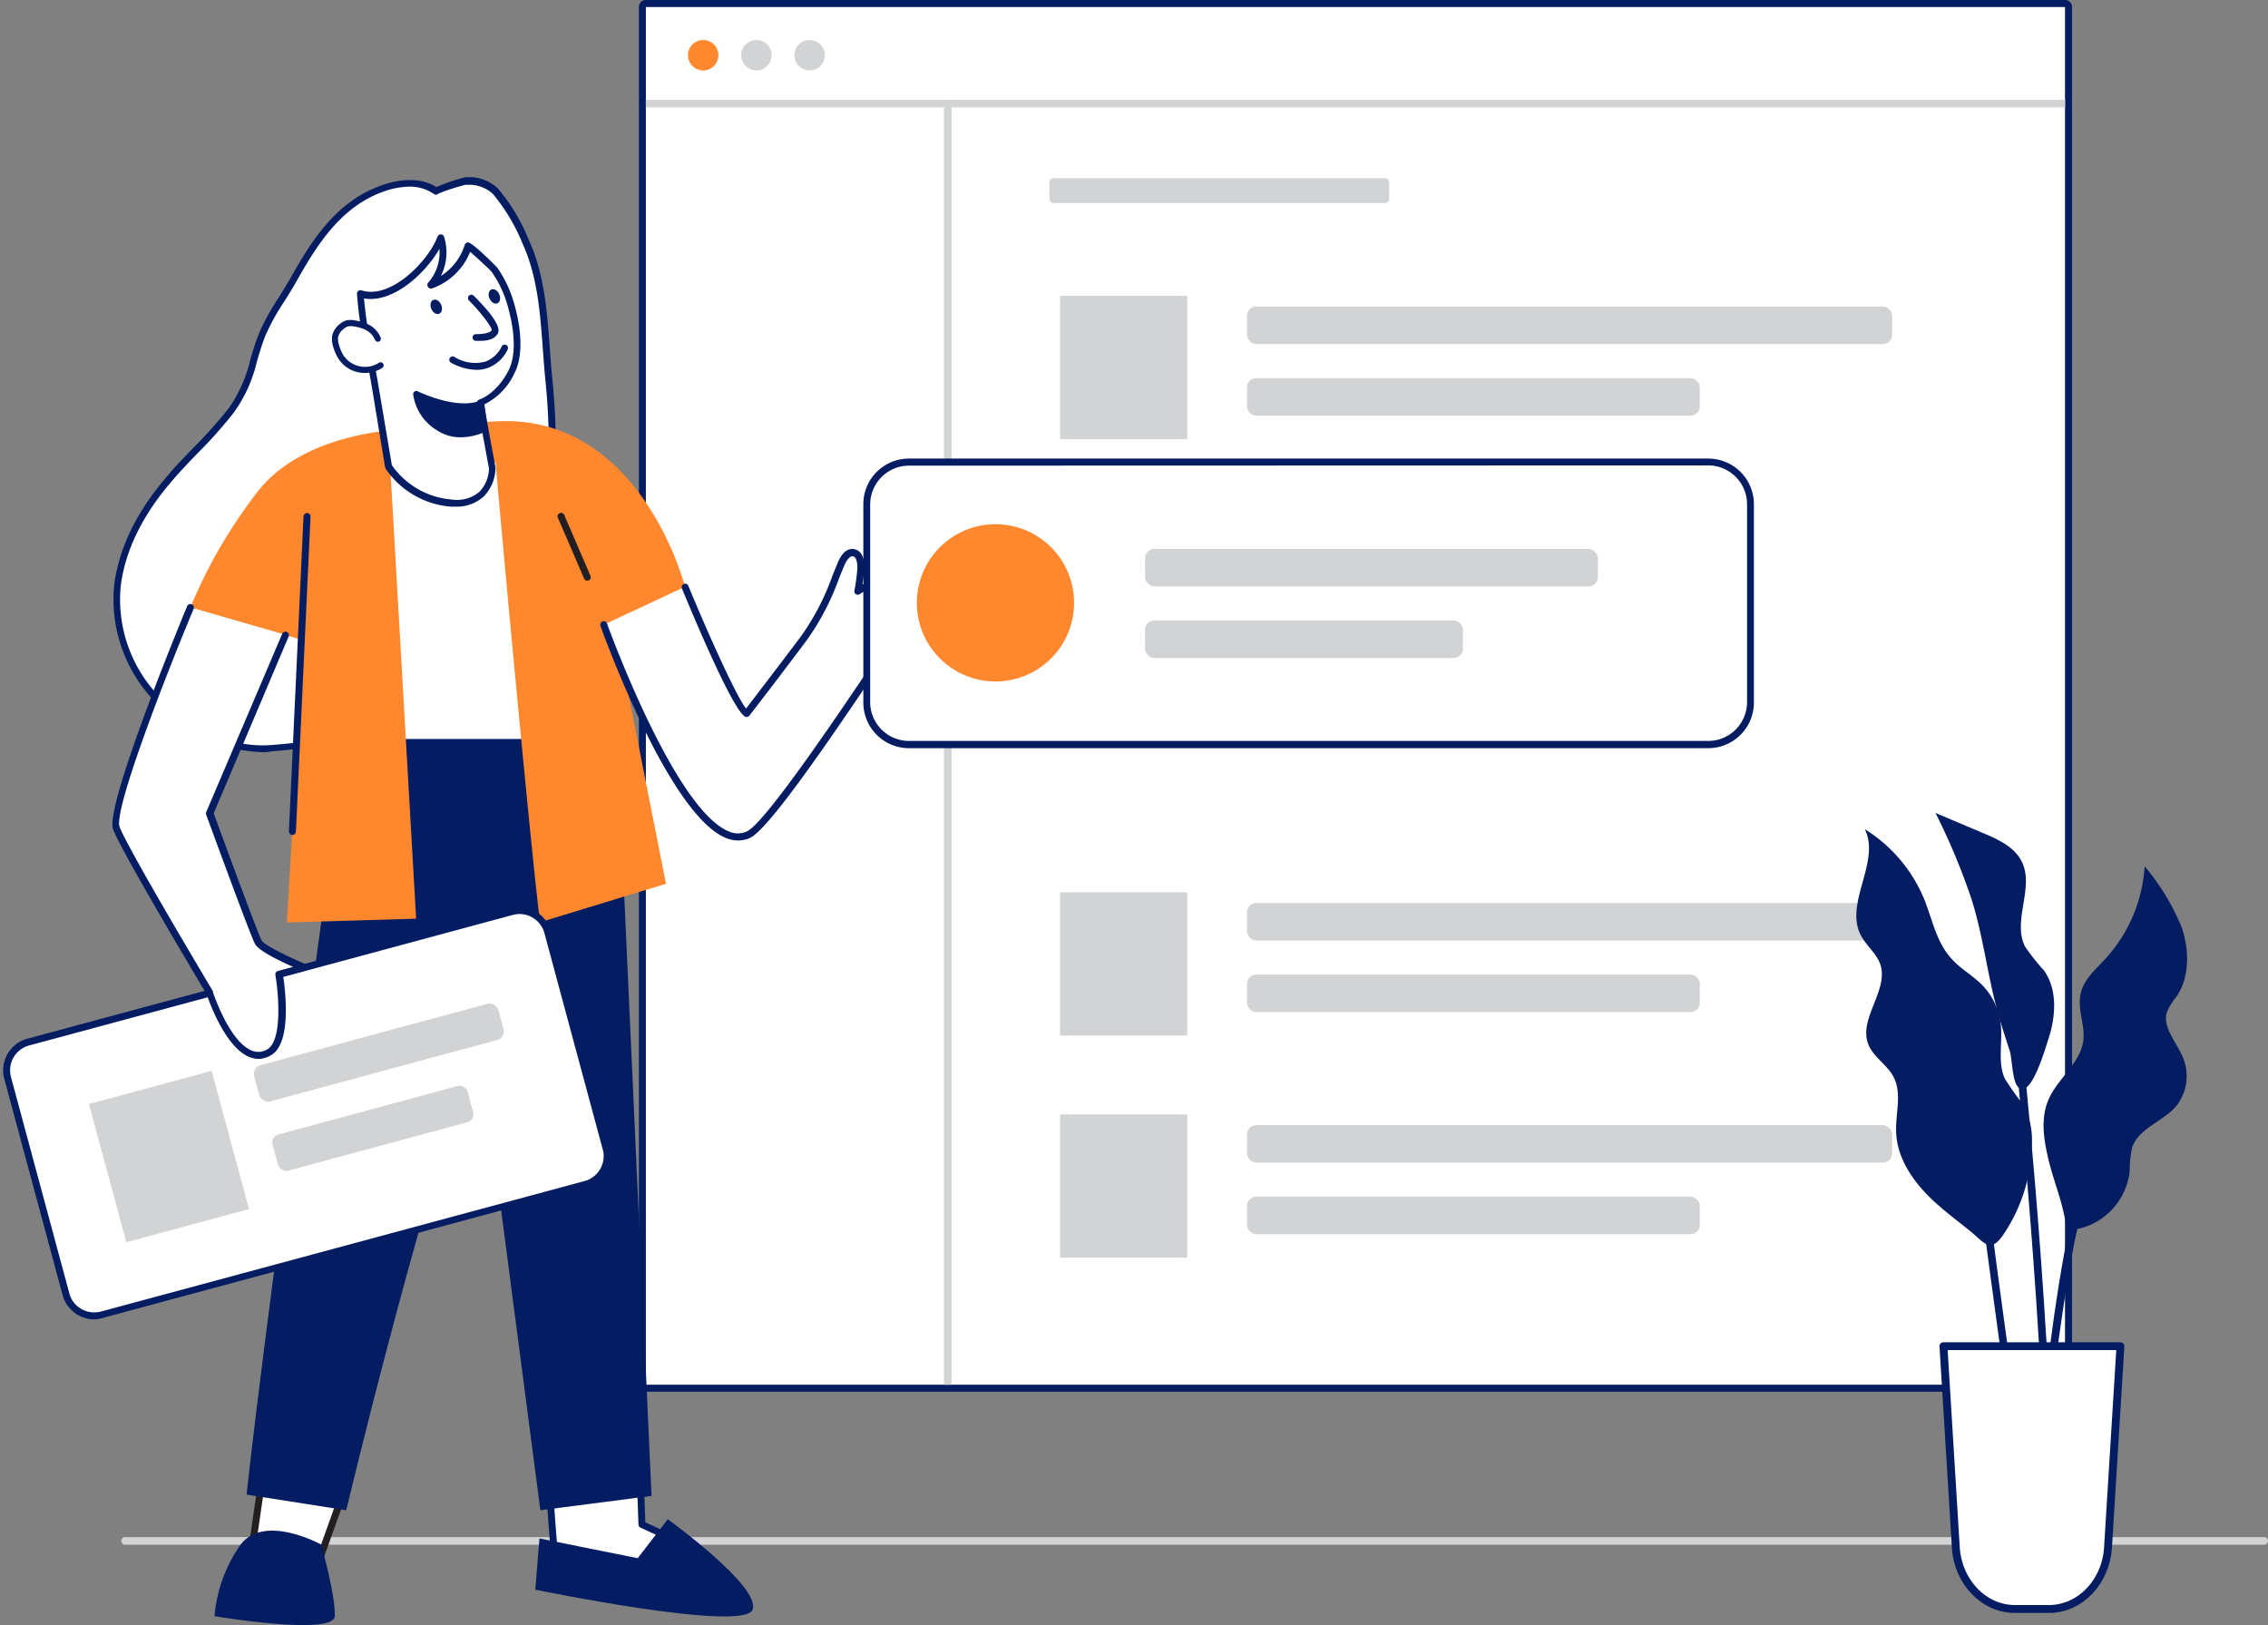 <svg xmlns="http://www.w3.org/2000/svg" width="605.792" height="434.004" viewBox="0 0 605.792 434.004"><rect x="0" y="0" width="605.792" height="434.004" fill="#808080" stroke="none"/><defs><style>.a{fill:#fff;}.b{fill:#031c62;}.c{fill:#d1d3d4;}.d{fill:#ff872e;}.e{fill:#231f20;}</style></defs><g transform="translate(-50.685 -42.7)"><rect class="a" width="379.096" height="367.965" transform="translate(223.193 44.548)"/><path class="b" d="M515.654,44.548V412.534h-379.1V44.548h379.1m0-1.848h-379.1a1.848,1.848,0,0,0-1.848,1.848V412.534a1.848,1.848,0,0,0,1.848,1.848h379.1a1.848,1.848,0,0,0,1.848-1.848V44.548A1.848,1.848,0,0,0,515.654,42.7Z" transform="translate(86.634 0)"/><rect class="c" width="90.727" height="6.642" rx="1.09" transform="translate(331.001 90.287)"/><rect class="c" width="33.959" height="38.245" transform="translate(333.844 121.728)"/><rect class="c" width="172.314" height="10.013" rx="2.46" transform="translate(383.767 124.572)"/><rect class="c" width="120.949" height="10.013" rx="2.46" transform="translate(383.767 143.704)"/><rect class="c" width="33.959" height="38.245" transform="translate(333.844 281.003)"/><rect class="c" width="172.314" height="10.013" rx="2.46" transform="translate(383.767 283.867)"/><rect class="c" width="120.949" height="10.013" rx="2.46" transform="translate(383.767 302.979)"/><rect class="c" width="33.959" height="38.245" transform="translate(333.844 340.33)"/><rect class="c" width="172.314" height="10.013" rx="2.46" transform="translate(383.767 343.194)"/><rect class="c" width="120.949" height="10.013" rx="2.46" transform="translate(383.767 362.306)"/><circle class="d" cx="4.062" cy="4.062" r="4.062" transform="translate(234.445 53.383)"/><circle class="c" cx="4.062" cy="4.062" r="4.062" transform="translate(248.662 53.383)"/><circle class="c" cx="4.062" cy="4.062" r="4.062" transform="translate(262.879 53.383)"/><rect class="c" width="2.031" height="342.171" transform="translate(302.81 70.363)"/><rect class="c" width="379.096" height="2.031" transform="translate(223.193 69.347)"/><path class="c" d="M639.031,246.851H67.636a1.016,1.016,0,0,1,0-2.031h571.4a1.016,1.016,0,0,1,1.016,1.016A1.036,1.036,0,0,1,639.031,246.851Z" transform="translate(16.43 208.396)"/><path class="b" d="M341.679,236.12a20.046,20.046,0,0,0-2.3-10.826,79.447,79.447,0,0,1-4.875-6.865c-2.031-4.407-.609-9.566-1.1-14.4a17.934,17.934,0,0,0-5.057-10.744c-2.539-2.559-5.789-4.306-8.124-6.967-4.062-4.387-5.1-10.521-7.332-15.984a39.952,39.952,0,0,0-15.822-18.6c4.306,8.673-5.524,19.7-1.076,28.313,1.422,2.742,4.062,4.732,5.159,7.616,2.5,6.987-5.829,14.563-3.168,21.468,1.32,3.473,5.037,5.464,6.763,8.754,2.315,4.428.487,9.79.691,14.786.244,6.885,4.448,13.039,9.424,17.812,3.107,2.965,6.56,5.545,9.912,8.226,4.062,3.209,5.687,6.581,9.221,1.422A44.317,44.317,0,0,0,341.679,236.12Z" transform="translate(251.713 112.415)"/><path class="b" d="M320.762,235.029c-1.28-5.321-2.194-11.11,0-16.127,2.458-5.687,8.591-9.708,9.3-15.862.467-4.062-1.584-8.124-.772-12.186s4.062-6.682,6.743-9.627a40.3,40.3,0,0,0,10.4-24.616,61.237,61.237,0,0,1,9.912,16.37c2.031,6.093,2.153,13.182-1.442,18.483a16.654,16.654,0,0,0-2.518,4.062c-1.2,3.92,2.153,7.576,3.879,11.293a13,13,0,0,1-1.158,13.547c-3.514,4.387-10.318,6.093-12.044,11.455a27.4,27.4,0,0,0-.609,6.093,17.813,17.813,0,0,1-12.816,15.294c-4.164,1-4.062-.65-4.834-4.062C323.707,244.29,321.9,239.741,320.762,235.029Z" transform="translate(277.098 117.447)"/><path class="b" d="M322.159,203.931c-2.945-10.155-4.062-20.94-7.251-31.116A172.881,172.881,0,0,0,305.22,149.6l12.694,5.362c4.062,1.706,8.47,3.737,10.4,7.718,3.351,6.926-2.661,15.8.853,22.646a57.041,57.041,0,0,0,5.017,6.317c3.737,5.26,3.168,12.471,1.117,18.584-.873,2.62-4.732,16.248-8.124,12.45-1.381-1.523-1.5-7.149-2.031-9.221C324.17,210.267,323.053,207.119,322.159,203.931Z" transform="translate(262.439 110.219)"/><path class="b" d="M322.351,282.2c-2.539-16.736-10.46-75.718-10.541-76.307l2.031-.284c0,.589,8,59.571,10.541,76.286Z" transform="translate(269.233 167.968)"/><path class="b" d="M319.441,302.364H317.41c.142-19.864,8.409-95.764,13.181-100.984l1.5,1.381C328.926,206.214,319.624,275.148,319.441,302.364Z" transform="translate(275.007 163.607)"/><path class="b" d="M325.263,317.279l-2.031-.1c1.889-42.835-7.19-132.831-7.291-133.724l2.031-.2C318.093,184.144,327.151,274.282,325.263,317.279Z" transform="translate(273.492 144.914)"/><path class="a" d="M306.27,219.71h47.263l-3.311,53.7c-.569,9.282-7.454,16.492-15.741,16.492h-9.16c-8.287,0-15.172-7.21-15.741-16.492Z" transform="translate(263.521 182.506)"/><path class="b" d="M335.019,291.485h-9.16c-8.815,0-16.248-7.7-16.8-17.487l-3.311-53.7a1,1,0,0,1,.284-.772,1.077,1.077,0,0,1,.772-.325H354.07a1.076,1.076,0,0,1,.772.325,1,1,0,0,1,.284.772L351.816,274C351.206,283.787,343.833,291.485,335.019,291.485Zm-27.094-70.193,3.229,52.584c.528,8.693,7.007,15.5,14.7,15.5h9.16c7.7,0,14.217-6.8,14.7-15.5l3.25-52.584Z" transform="translate(262.984 181.98)"/><path class="a" d="M123.016,244.855c-.284,1.787,1.5,22.646,1.5,22.646s25.51,4.387,25.652,2.7,7.718-9.465,7.718-9.465l-10.277-4.793L146.7,230.76Z" transform="translate(74.545 193.899)"/><path class="b" d="M148.587,271.927a198.157,198.157,0,0,1-23.743-3.047.955.955,0,0,1-.772-.853c-.183-2.031-1.808-21-1.5-22.849a.914.914,0,0,1,.427-.65l23.7-14.1a.914.914,0,0,1,.914,0,1,1,0,0,1,.487.792l.873,24.6,9.79,4.57a.873.873,0,0,1,.508.67.934.934,0,0,1-.244.812c-3.433,3.534-7.271,7.941-7.474,8.916a1.1,1.1,0,0,1-.447.772A5.037,5.037,0,0,1,148.587,271.927Zm-22.727-4.753c10.48,1.767,21.854,3.27,23.987,2.9a44.8,44.8,0,0,1,6.946-8.591l-9.119-4.245a.935.935,0,0,1-.528-.812l-.853-23.6-21.915,13.1C124.336,248.366,125.21,259.659,125.86,267.174Z" transform="translate(74.078 193.435)"/><path class="a" d="M86.827,239.508,83.11,265.261h16.9L109.9,237.7Z" transform="translate(33.432 201.055)"/><path class="e" d="M100.477,266.671h-16.9a.975.975,0,0,1-.711-.325.955.955,0,0,1-.2-.731l3.717-25.774a.934.934,0,0,1,.833-.792l23.073-1.808a.934.934,0,0,1,.812.366.914.914,0,0,1,.142.873l-9.891,27.582a.934.934,0,0,1-.873.609Zm-15.822-1.848H99.827l9.18-25.612-20.9,1.625Z" transform="translate(32.964 200.579)"/><path class="a" d="M160.986,66.592a12.674,12.674,0,0,0-1.726-.1,39.545,39.545,0,0,0-7.921,2.62c-4.062-2.843-9.688-2.315-14.38-.63C125.3,72.543,118.9,82.7,113.155,93.036c-2.579,4.651-6.337,9.587-8.246,14.461-2.9,7.352-3.229,13.669-8.368,20.311-4.854,6.317-10.846,11.658-16.066,17.69-7.068,8.124-12.8,17.934-14.217,28.658-3.087,22.951,18.828,45.516,41.108,43.83s46.41-7.434,60.018-25.205c15.03-19.6,16.512-49.5,14.217-73.118-1.259-12.369-.934-25.571-6.235-37.087a53.538,53.538,0,0,0-8.124-13.506,10.155,10.155,0,0,0-6.256-2.478Z" transform="translate(15.756 24.528)"/><path class="b" d="M105.478,219.568a40.2,40.2,0,0,1-28.435-13.141A39.2,39.2,0,0,1,65.832,174.6c1.32-9.769,6.093-19.579,14.461-29.146,2.031-2.478,4.448-4.875,6.682-7.21a127.224,127.224,0,0,0,9.343-10.44,36.823,36.823,0,0,0,5.829-13.06c.67-2.234,1.341-4.55,2.3-6.967a60.447,60.447,0,0,1,5.281-9.607c1.1-1.726,2.031-3.351,3.026-4.976,5.748-10.3,12.328-20.7,24.373-24.982,3.372-1.219,9.708-2.722,14.745.427A48.418,48.418,0,0,1,159.626,66h1.828a11.5,11.5,0,0,1,6.723,2.884A50.391,50.391,0,0,1,176.5,82.655c4.2,9.1,4.935,19.234,5.646,29.044.2,2.8.406,5.585.691,8.348,1.848,18.137,2.458,51.853-14.217,73.707-11.475,14.989-31.339,23.337-60.688,25.571A10.71,10.71,0,0,1,105.478,219.568Zm39.24-151.049a21.285,21.285,0,0,0-7.027,1.34c-11.374,4.062-17.751,14.217-23.316,24.149-.934,1.665-2.031,3.392-3.067,5.057a60.4,60.4,0,0,0-5.139,9.282c-.934,2.356-1.584,4.61-2.234,6.8a38.164,38.164,0,0,1-6.256,13.811,121.654,121.654,0,0,1-9.465,10.622c-2.214,2.3-4.509,4.671-6.621,7.129C73.469,156,68.838,165.481,67.579,174.885a37.27,37.27,0,0,0,10.724,30.3c8.124,8.591,19.132,13.263,29.41,12.471,28.8-2.173,48.217-10.3,59.347-24.819,16.37-21.367,15.741-54.534,13.933-72.407-.284-2.762-.487-5.585-.691-8.388-.711-9.647-1.422-19.62-5.484-28.435a49.6,49.6,0,0,0-7.962-13.242,9.607,9.607,0,0,0-5.606-2.336h-1.625a55.345,55.345,0,0,0-7.19,2.336.934.934,0,0,1-1.219.142h0A11.211,11.211,0,0,0,144.718,68.519Z" transform="translate(15.39 24.023)"/><path class="a" d="M162.92,190.09l-17.2-90.26-49.5,3.94.162,77.383Z" transform="translate(46.949 58.904)"/><path class="e" d="M163.394,191.47h-.122l-66.537-8.937a.914.914,0,0,1-.812-.914l-.163-77.383a.934.934,0,0,1,.853-.914l49.5-3.94a.934.934,0,0,1,1,.752l17.183,90.24a.934.934,0,0,1-.223.812.955.955,0,0,1-.67.284Zm-65.6-10.663,64.445,8.652-16.8-88.168-47.831,3.818Z" transform="translate(46.475 58.438)"/><path class="b" d="M109.9,139.87S89.122,286.532,83.11,341.675l26.627,4.184s18.158-76.652,35.34-126.27l16.512,126.27,29.694-3.839-9.2-202.15Z" transform="translate(33.432 100.187)"/><path class="d" d="M75.72,147.85l30.222,8.774-4.448,75.352,34.528-1.016L129.1,110.215l28.15-1.117c0,1.076,8.957,99.379,11.861,122.818l33.654-10.277-13.791-69.563,18.889-9.668S196.121,95.9,157.206,98.15c-35.929,2.031-23.377,2.031-22.667,2.031-.711,0-28.435.122-41.21,17.2A134.231,134.231,0,0,0,75.72,147.85Z" transform="translate(25.813 57.09)"/><path class="a" d="M130.13,117.962l3.229,17.487s.183,10.155-11.069,9.322a22.524,22.524,0,0,1-16.7-9.729q-1.808-10.825-3.575-21.651c-1.32-8-3.514-16.411-3.94-24.515,8.449,2.7,18.868-7.962,21.529-14.888a13.06,13.06,0,0,1-2.7,12.532A16.106,16.106,0,0,0,126.9,76.163a60.934,60.934,0,0,1,6.987,6.3,30.71,30.71,0,0,1,4.225,8.632c1.645,5.4,3.047,13.506.3,18.747C134.862,116.662,130.13,117.962,130.13,117.962Z" transform="translate(48.867 32.262)"/><path class="b" d="M124.055,146.228h-1.381a23.276,23.276,0,0,1-17.406-10.155,1,1,0,0,1-.122-.345l-3.575-21.692c-.427-2.539-.914-5.1-1.422-7.677A121.64,121.64,0,0,1,97.631,89.4.894.894,0,0,1,98,88.627a.934.934,0,0,1,.833-.162c7.8,2.518,17.873-7.8,20.311-14.339a.934.934,0,0,1,1.747,0,13.974,13.974,0,0,1-.853,10.5,15.213,15.213,0,0,0,6.377-8.307.975.975,0,0,1,.752-.67c1.2-.2,7.82,6.621,7.88,6.682a31.116,31.116,0,0,1,4.346,8.916c1.158,3.778,3.493,13.222.264,19.437a17.345,17.345,0,0,1-8.124,8.287c.63,3.392,3.087,16.736,3.087,16.736a11.049,11.049,0,0,1-3.128,7.8,10.582,10.582,0,0,1-7.434,2.722Zm-17.1-11.049a21.631,21.631,0,0,0,15.862,9.14,9.383,9.383,0,0,0,7.495-2.031,9.262,9.262,0,0,0,2.579-6.276s-3.168-17.162-3.209-17.325a.934.934,0,0,1,.67-1.076s4.428-1.34,7.718-7.657c2.9-5.606.691-14.481-.386-18.036a29.165,29.165,0,0,0-4.062-8.368c-.406-.528-4.062-3.94-5.768-5.382A17.041,17.041,0,0,1,117.7,87.937a.894.894,0,0,1-1.076-.366.914.914,0,0,1,0-1.137,12.065,12.065,0,0,0,3.026-9.038C115.93,83.9,107.278,91.979,99.5,90.618a131.511,131.511,0,0,0,2.4,15.436c.508,2.6,1.016,5.2,1.442,7.738Z" transform="translate(48.402 31.78)"/><path class="a" d="M106.169,89.369a6.093,6.093,0,0,0-2.62-2.945,11.15,11.15,0,0,0-3.575-1.137,4.671,4.671,0,0,0-2.031,0A3.372,3.372,0,0,0,96.684,86,4.814,4.814,0,0,0,94.8,88.76a5.382,5.382,0,0,0,.325,2.7A11.11,11.11,0,0,0,96.3,94.223,7.6,7.6,0,0,0,106.839,96.5" transform="translate(45.429 43.794)"/><path class="b" d="M103.071,98.924a8.327,8.327,0,0,1-7.048-3.879,12.186,12.186,0,0,1-1.3-2.945,6.8,6.8,0,0,1-.325-3.108,5.463,5.463,0,0,1,2.173-3.229,4.265,4.265,0,0,1,1.544-.853,5.3,5.3,0,0,1,2.4,0,12.187,12.187,0,0,1,3.859,1.219,6.966,6.966,0,0,1,2.965,3.331.809.809,0,0,1-1.483.65,5.545,5.545,0,0,0-2.3-2.579,10.155,10.155,0,0,0-3.311-1.016,3.7,3.7,0,0,0-1.686,0,2.844,2.844,0,0,0-1,.569A4.062,4.062,0,0,0,95.982,89.3a4.935,4.935,0,0,0,.3,2.336,9.689,9.689,0,0,0,1.1,2.539,6.9,6.9,0,0,0,9.505,2.031.833.833,0,0,1,1.137.244.812.812,0,0,1-.244,1.117,8.449,8.449,0,0,1-4.712,1.361Z" transform="translate(45.014 43.379)"/><path class="b" d="M123.547,103.71s-6.8,3.412-12.328-.406a12.552,12.552,0,0,1-5.809-8.754s10.318,5.159,17.183,2.579Z" transform="translate(56.425 53.46)"/><path class="b" d="M117.715,106.48a11.435,11.435,0,0,1-6.6-2.031,13.3,13.3,0,0,1-6.093-9.424.855.855,0,0,1,1.3-.792s10.033,4.935,16.452,2.519a.934.934,0,0,1,.772,0,.853.853,0,0,1,.447.63l.934,6.6a.894.894,0,0,1-.467.934A16.249,16.249,0,0,1,117.715,106.48Zm-10.7-9.932a12.734,12.734,0,0,0,5.078,6.459c4.062,2.864,9.14,1.28,10.826.609l-.691-4.875C116.862,100.183,110.119,97.827,107.011,96.548Z" transform="translate(56.022 53.006)"/><path class="a" d="M112.64,81.88s7.332,7.291,6.3,9.018-5,1.523-5,1.523" transform="translate(63.879 40.397)"/><path class="b" d="M114.828,93.776H114.3a.873.873,0,0,1-.833-.934.853.853,0,0,1,.934-.853c1.117,0,3.595-.122,4.184-1.076,0-.833-2.762-4.55-6.093-7.921a.914.914,0,0,1,0-1.28.894.894,0,0,1,1.259,0c3.575,3.554,7.6,8.124,6.418,10.155S116.067,93.776,114.828,93.776Z" transform="translate(63.458 39.956)"/><ellipse class="b" cx="1.422" cy="2.011" rx="1.422" ry="2.011" transform="translate(165.104 123.372) rotate(-23.59)"/><ellipse class="b" cx="1.422" cy="2.011" rx="1.422" ry="2.011" transform="translate(180.627 120.584) rotate(-23.59)"/><path class="a" d="M124.113,88.48s-3.575,8.51-13.913,3.087" transform="translate(61.363 47.201)"/><path class="b" d="M117.006,94.747a14.6,14.6,0,0,1-6.763-1.909.895.895,0,0,1,.833-1.584,10.48,10.48,0,0,0,8.409,1.28,7.962,7.962,0,0,0,4.245-3.92.894.894,0,1,1,1.645.691,9.566,9.566,0,0,1-5.26,4.915A8.774,8.774,0,0,1,117.006,94.747Z" transform="translate(60.914 46.723)"/><path class="a" d="M130.08,134.841s22.788,63.531,38.59,56.077c6.845-3.229,39.24-53.579,40.337-54.615,2.214-2.153,5.443-1.889,7.515-4.062a15.862,15.862,0,0,0,2.539-4.062c1.117-2.173,2.153-5.078.487-6.865-.345-.345-.792-.691-.772-1.178s.467-.752.873-1l2.742-1.584c.63-.366,1.361-.975,1.178-1.665s-1.3-.833-2.031-.67c-7.759,1.584-16.858,6.642-23.54,10.622a50,50,0,0,0,.792-6.276c0-1.645-.284-3.778-1.909-4.062s-2.7,1.442-3.311,2.925c-3.148,7.515-5.1,13.4-10.033,19.945S173.382,151.739,168.3,158.4c-2.64-.427-16.431-33.736-16.431-33.736" transform="translate(81.861 74.71)"/><path class="b" d="M166.417,192.9a8.674,8.674,0,0,1-3.311-.711c-15.253-6.317-32.72-54.574-33.431-56.605a.955.955,0,0,1,.569-1.2.934.934,0,0,1,1.178.569c.183.487,17.894,49.5,32.5,55.509a5.809,5.809,0,0,0,4.895,0c5.078-2.4,26.14-33.837,35.137-47.242,3.737-5.606,4.651-6.946,4.935-7.21a10.7,10.7,0,0,1,4.062-2.214,8.246,8.246,0,0,0,3.412-1.808,15.273,15.273,0,0,0,2.376-3.717c1.422-2.783,1.625-4.753.609-5.809l-.142-.162a2.031,2.031,0,0,1,.467-3.453l2.742-1.6c.569-.325.731-.569.751-.63a2.3,2.3,0,0,0-1.016,0c-7.535,1.523-16.391,6.418-23.256,10.5a.894.894,0,0,1-1,0,.914.914,0,0,1-.386-.914,52.222,52.222,0,0,0,.792-6.093c0-1.056-.142-2.925-1.178-3.108s-2.031,1.767-2.275,2.376c-.528,1.219-1,2.4-1.462,3.554a67.189,67.189,0,0,1-8.673,16.573q-7.6,10.155-15.253,20.046a.934.934,0,0,1-.894.345c-2.722-.447-11.9-21.671-17.122-34.284a.914.914,0,0,1,.508-1.219.894.894,0,0,1,1.2.508c5.971,14.42,13.039,29.836,15.416,32.761,4.895-6.4,9.81-12.816,14.664-19.275a65.785,65.785,0,0,0,8.429-16.248l1.462-3.575c1.076-2.559,2.62-3.8,4.346-3.473,2.153.406,2.8,2.864,2.681,5.037a43.4,43.4,0,0,1-.487,4.428c6.7-3.94,14.928-8.266,22.118-9.729,1.6-.325,2.843.2,3.168,1.32.162.589.162,1.706-1.6,2.722l-2.742,1.6a1.562,1.562,0,0,0-.427.3,1.844,1.844,0,0,1,.325.223l.2.2c2.417,2.559.345,6.6-.325,7.921a16.492,16.492,0,0,1-2.661,4.225,9.668,9.668,0,0,1-4.062,2.254,8.8,8.8,0,0,0-3.453,1.808c-.264.3-2.315,3.351-4.692,6.906-15.741,23.5-30.994,45.577-35.868,47.892a7.433,7.433,0,0,1-3.229.691Z" transform="translate(81.392 74.27)"/><line class="a" y1="84.106" x2="3.9" transform="translate(128.749 180.649)"/><path class="b" d="M89.574,196.134h0a.955.955,0,0,1-.894-.975l3.9-84.106a1.015,1.015,0,0,1,.975-.894.955.955,0,0,1,.894.975l-3.9,84.106A.955.955,0,0,1,89.574,196.134Z" transform="translate(39.175 69.555)"/><line class="a" x1="7.007" y1="16.208" transform="translate(200.546 180.649)"/><path class="e" d="M131.947,128.256a.975.975,0,0,1-.853-.569l-7.007-16.248a.934.934,0,0,1,.487-1.219.914.914,0,0,1,1.219.487l7.007,16.248a.914.914,0,0,1-.487,1.219,1.075,1.075,0,0,1-.366.081Z" transform="translate(75.606 69.535)"/><path class="b" d="M107.426,247.7s-15.152-8.388-21.549,0a38.874,38.874,0,0,0-6.987,19.112s31.887,5.321,32.131,0S107.426,247.7,107.426,247.7Z" transform="translate(29.081 207.524)"/><rect class="a" width="236.069" height="75.454" rx="5.55" transform="translate(282.195 166.127)"/><path class="b" d="M389.91,180.342h-213.5a12.186,12.186,0,0,1-12.186-12.186v-52.97A12.186,12.186,0,0,1,176.406,103h213.5A12.186,12.186,0,0,1,402.1,115.186v52.807a12.186,12.186,0,0,1-12.186,12.349Zm-213.5-75.453a10.379,10.379,0,0,0-10.358,10.358v52.807a10.379,10.379,0,0,0,10.358,10.358h213.5a10.379,10.379,0,0,0,10.358-10.358V115.186a10.379,10.379,0,0,0-10.358-10.358Z" transform="translate(117.061 62.172)"/><rect class="c" width="120.949" height="10.013" rx="2.46" transform="translate(356.531 189.301)"/><rect class="c" width="84.898" height="10.013" rx="2.46" transform="translate(356.531 208.413)"/><rect class="a" width="149.445" height="75.454" rx="7" transform="matrix(0.965, -0.261, 0.261, 0.965, 50.685, 323.046)"/><path class="b" d="M75.413,272.085a8.8,8.8,0,0,1-8.429-6.479L51.406,207.863A8.754,8.754,0,0,1,57.5,197.139l129.175-34.853a8.754,8.754,0,0,1,10.724,6.093l15.578,57.743a8.734,8.734,0,0,1-6.093,10.724L77.708,271.7A9.038,9.038,0,0,1,75.413,272.085ZM189.01,163.83a6.765,6.765,0,0,0-1.787.244L58.048,198.926a6.885,6.885,0,0,0-4.854,8.449l15.578,57.743a6.8,6.8,0,0,0,3.209,4.184,6.946,6.946,0,0,0,5.24.691L206.4,235.14h0a6.885,6.885,0,0,0,4.184-3.229,6.8,6.8,0,0,0,.67-5.22l-15.578-57.763a6.905,6.905,0,0,0-6.662-5.1Z" transform="translate(0.427 122.982)"/><rect class="c" width="33.959" height="38.245" transform="matrix(0.965, -0.261, 0.261, 0.965, 74.444, 337.56)"/><rect class="c" width="67.614" height="10.013" rx="2.39" transform="matrix(0.965, -0.261, 0.261, 0.965, 117.934, 327.809)"/><rect class="c" width="53.985" height="10.013" rx="2.14" transform="matrix(0.965, -0.261, 0.261, 0.965, 122.922, 346.265)"/><path class="a" d="M85.846,122.58s-22.057,52.807-19.782,58.9,25.023,44.074,25.023,44.074,6.7,20.737,15.741,15.923c5.829-3.087,2.762-20.92,2.762-20.92l6.662-1.787s-10.947-4.529-12.186-6.7-13-34.528-13-34.528l20.189-47.648" transform="translate(15.687 82.36)"/><path class="b" d="M104.545,243.612a6.865,6.865,0,0,1-2.5-.508c-6.56-2.661-10.927-15.314-11.374-16.7-1.5-2.5-22.768-38.1-25.023-44.114S83.158,128.147,85.433,122.7a.934.934,0,0,1,1.219-.508.955.955,0,0,1,.508,1.219c-8.815,21.1-21.346,54.006-19.782,58.23,2.234,5.931,24.718,43.525,24.941,43.911a.732.732,0,0,1,0,.183c0,.142,4.346,13.222,10.338,15.639a4.57,4.57,0,0,0,4.062-.244c4.286-2.275,3.087-15.172,2.275-19.945a.955.955,0,0,1,.67-1.056l4.062-1.1c-3.493-1.544-9.16-4.265-10.155-6.093-1.239-2.214-12.572-33.248-13.06-34.528a.914.914,0,0,1,0-.691l20.351-47.73a.934.934,0,0,1,1.706.731l-20.046,47.3c3.351,9.2,11.861,32.273,12.816,33.979.67,1.178,6.479,4.062,11.7,6.3a.914.914,0,0,1,.589.914.955.955,0,0,1-.691.833l-5.849,1.584c.589,3.92,2.3,18.036-3.372,21.062A6.845,6.845,0,0,1,104.545,243.612Z" transform="translate(15.246 81.892)"/><path class="b" d="M156.461,242.47l-8.023,10.4-26.241-5.26-1.117,13.669s55.773,11.5,58.047,5.342S156.461,242.47,156.461,242.47Z" transform="translate(72.581 205.973)"/><circle class="d" cx="21" cy="21" r="21" transform="translate(295.58 182.701)"/></g></svg>